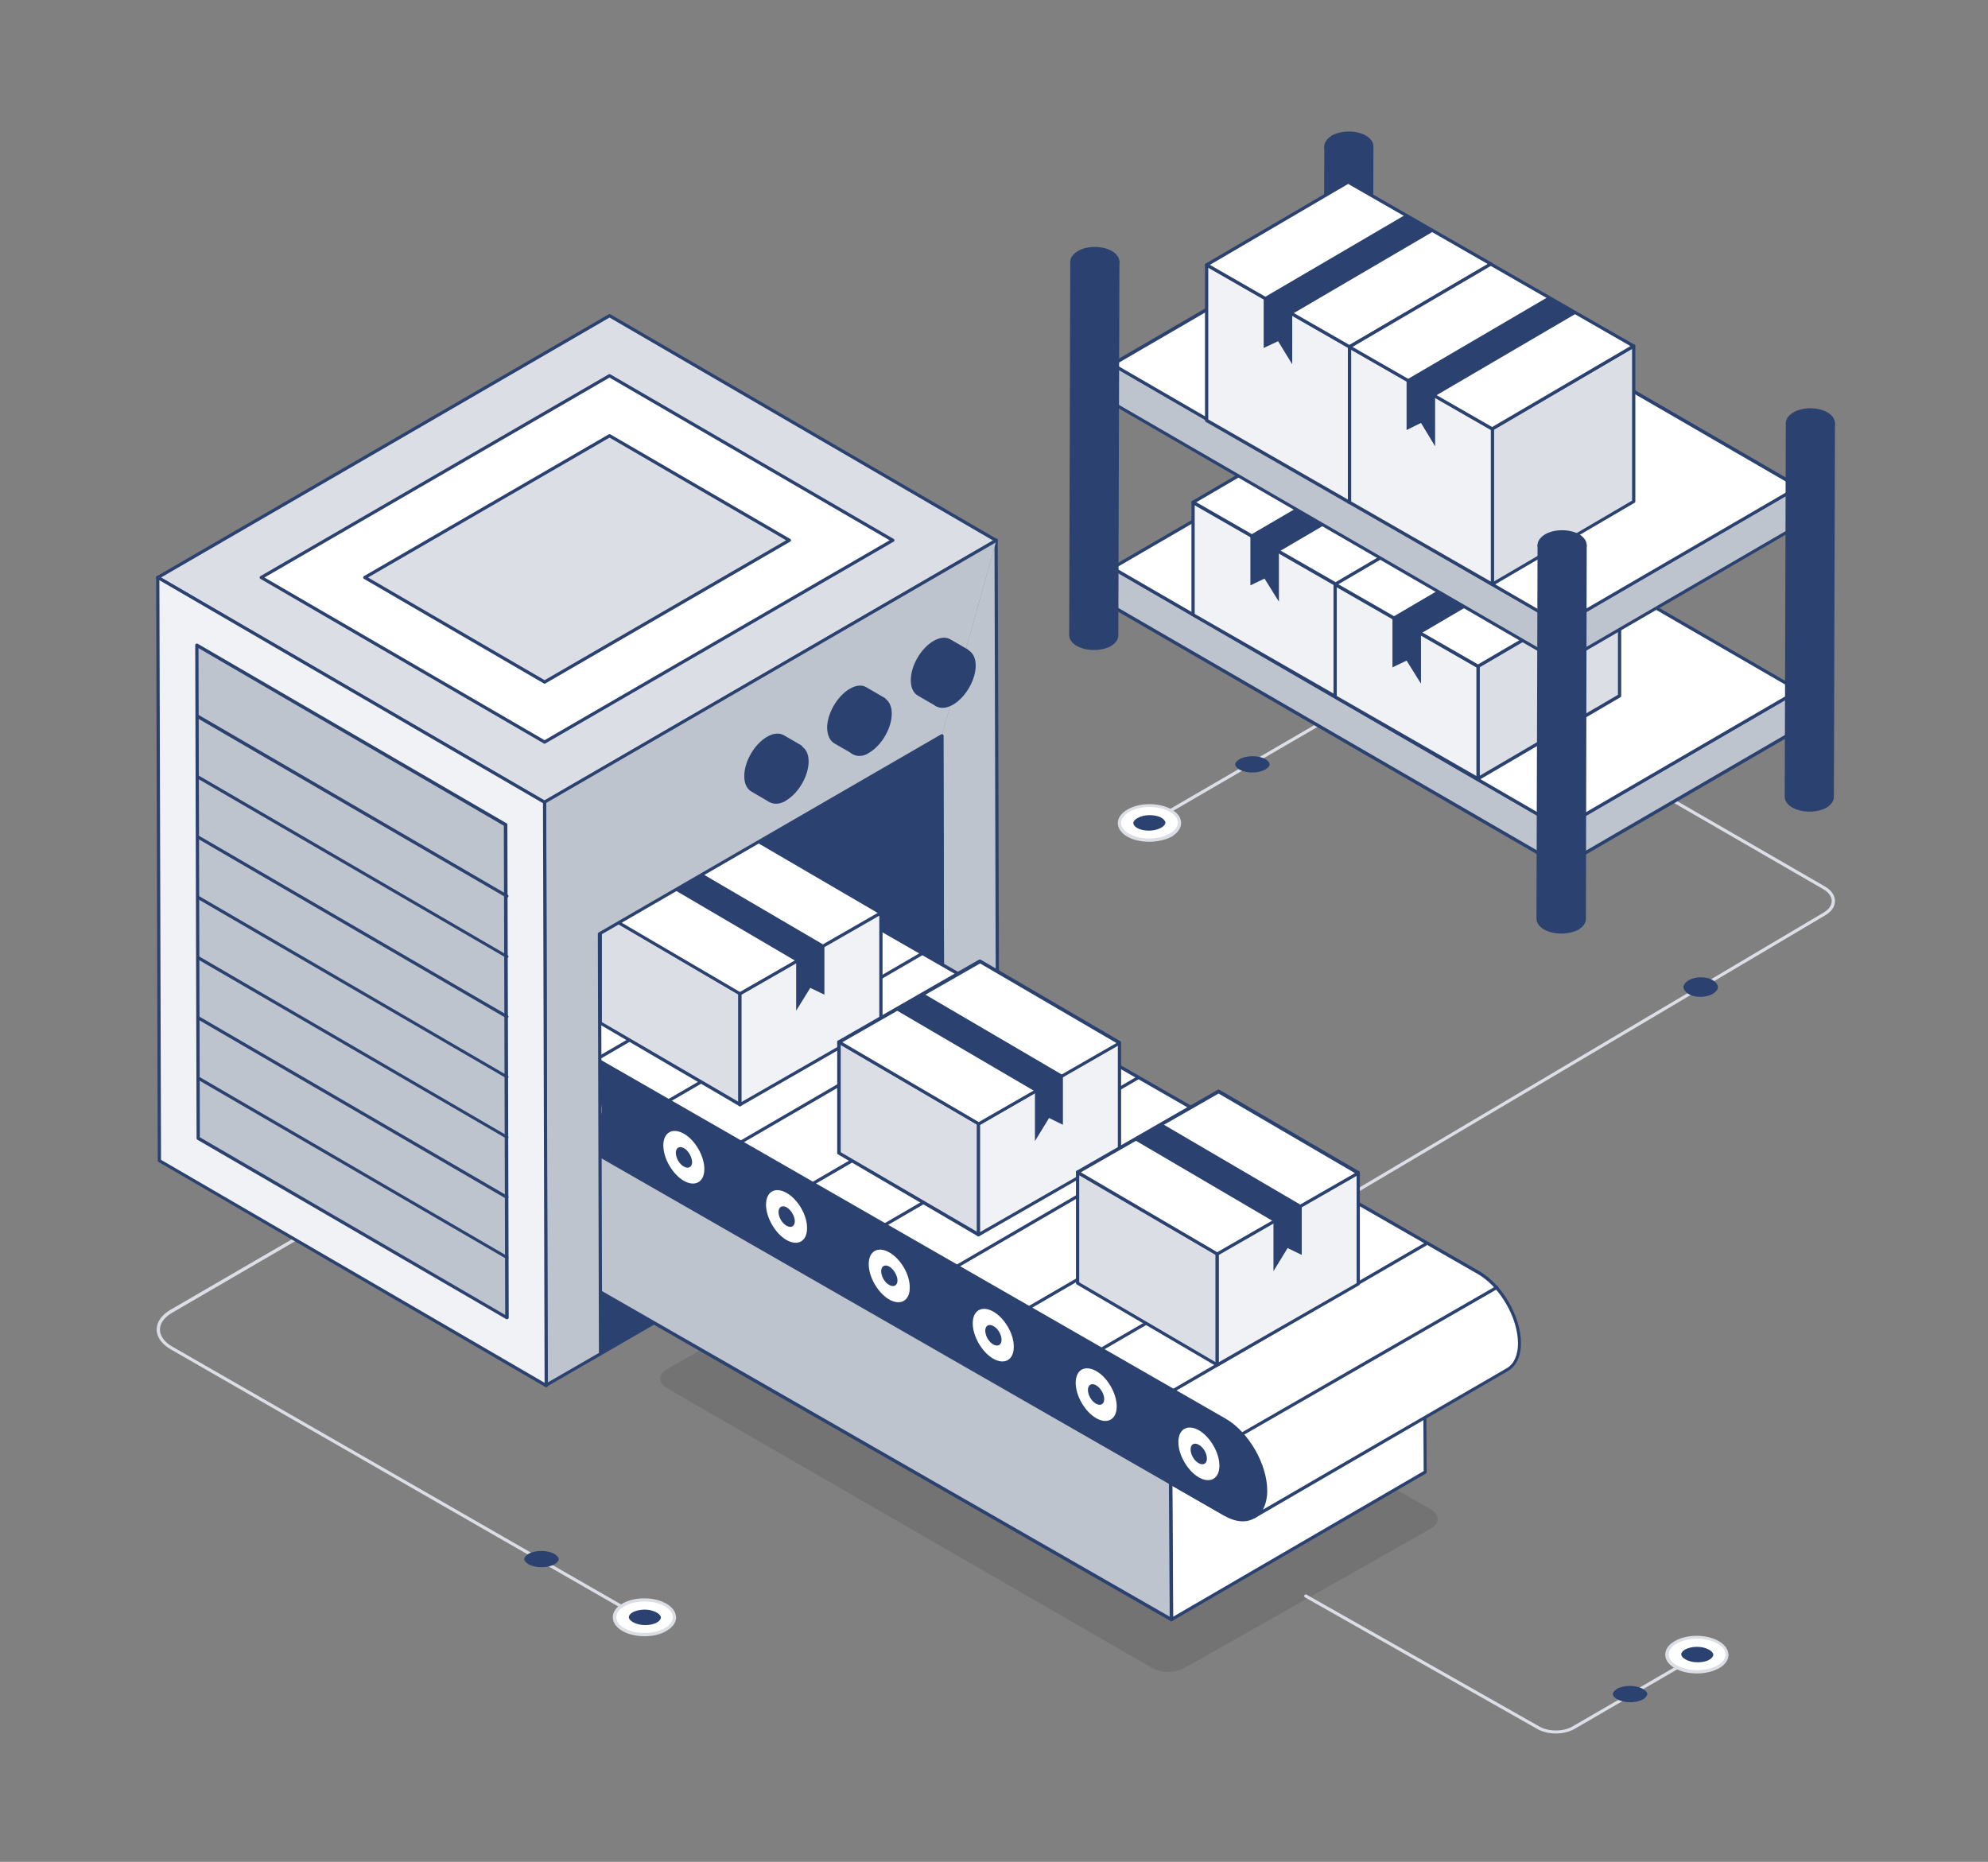 <?xml version="1.0" encoding="UTF-8"?> <svg xmlns="http://www.w3.org/2000/svg" viewBox="0 0 158 148" fill="none"><rect x="0" y="0" width="158" height="148" fill="#808080" stroke="none"/><path d="M50.129 128.253C50.108 128.253 50.086 128.253 50.065 128.232L13.576 107.267C12.863 106.856 12.453 106.295 12.453 105.691C12.453 105.086 12.842 104.525 13.554 104.115L31.367 93.772C31.431 93.729 31.518 93.751 31.54 93.816C31.583 93.88 31.561 93.967 31.496 93.989L13.684 104.352C13.058 104.719 12.712 105.194 12.712 105.691C12.712 106.187 13.058 106.684 13.705 107.051L50.194 128.016C50.259 128.059 50.281 128.124 50.237 128.189C50.237 128.232 50.172 128.253 50.129 128.253Z" fill="#DBDEE4"></path><path d="M107.558 94.96C107.515 94.96 107.472 94.939 107.45 94.896C107.407 94.831 107.428 94.745 107.493 94.723L144.889 72.571C145.342 72.312 145.58 71.988 145.58 71.621C145.58 71.275 145.342 70.93 144.889 70.671L131.956 63.2C131.891 63.157 131.869 63.092 131.913 63.028C131.956 62.963 132.021 62.941 132.085 62.984L145.018 70.455C145.558 70.757 145.839 71.189 145.839 71.621C145.839 72.074 145.558 72.484 145.018 72.787L107.623 94.939C107.601 94.96 107.58 94.96 107.558 94.96Z" fill="#DBDEE4"></path><path d="M91.992 65.165C91.948 65.165 91.906 65.143 91.884 65.1C91.841 65.035 91.862 64.949 91.927 64.927L112.87 52.75C112.935 52.707 113.021 52.728 113.043 52.793C113.086 52.858 113.064 52.944 113 52.966L92.056 65.143C92.035 65.143 92.013 65.165 91.992 65.165Z" fill="#DBDEE4"></path><path d="M93.029 66.374C93.958 65.834 93.958 64.971 93.051 64.431C92.123 63.891 90.611 63.891 89.683 64.431C88.754 64.971 88.754 65.834 89.683 66.374C90.59 66.914 92.101 66.914 93.029 66.374Z" fill="white"></path><path d="M91.344 66.914C90.718 66.914 90.07 66.784 89.596 66.504C89.099 66.223 88.84 65.834 88.84 65.424C88.84 65.014 89.121 64.625 89.617 64.344C90.589 63.783 92.143 63.783 93.115 64.344C93.612 64.625 93.871 65.014 93.871 65.424C93.871 65.834 93.59 66.223 93.093 66.525C92.618 66.763 91.971 66.914 91.344 66.914ZM91.366 64.15C90.783 64.15 90.2 64.279 89.747 64.539C89.337 64.776 89.121 65.079 89.099 65.402C89.099 65.726 89.315 66.028 89.725 66.266C90.61 66.784 92.057 66.784 92.964 66.266C93.374 66.028 93.612 65.726 93.612 65.402C93.612 65.079 93.395 64.776 92.985 64.539C92.532 64.279 91.949 64.15 91.366 64.15Z" fill="#DBDEE4"></path><path d="M91.366 64.798C90.999 64.798 90.653 64.884 90.394 65.035C90.2 65.143 90.07 65.294 90.07 65.424C90.07 65.553 90.178 65.705 90.373 65.812C90.61 65.964 90.977 66.028 91.323 66.028C91.69 66.028 92.035 65.942 92.294 65.791C92.489 65.683 92.618 65.532 92.618 65.403C92.618 65.273 92.51 65.122 92.316 65.014C92.078 64.863 91.711 64.798 91.366 64.798Z" fill="#2B4270"></path><path d="M99.55 60.112C99.161 60.112 98.772 60.199 98.513 60.35C98.297 60.479 98.168 60.63 98.168 60.76C98.168 60.889 98.297 61.041 98.492 61.17C98.751 61.322 99.139 61.408 99.528 61.408C99.917 61.408 100.305 61.322 100.564 61.17C100.781 61.041 100.91 60.889 100.91 60.76C100.91 60.63 100.781 60.479 100.586 60.35C100.327 60.199 99.939 60.112 99.55 60.112Z" fill="#2B4270"></path><g opacity="0.1"><path d="M53.019 108.822C52.285 109.254 52.285 109.923 53.019 110.355L91.537 132.572C92.272 133.004 93.438 133.004 94.171 132.572L113.711 121.517C114.445 121.085 114.445 120.416 113.711 119.984L75.215 97.789C74.481 97.357 73.315 97.357 72.581 97.789L53.019 108.822Z" fill="black"></path></g><path d="M40.281 104.74L15.754 90.469L40.281 104.74Z" fill="#BEC4CD"></path><path d="M40.283 104.87C40.261 104.87 40.239 104.87 40.218 104.849L15.691 90.599C15.626 90.555 15.604 90.491 15.647 90.426C15.691 90.361 15.755 90.34 15.82 90.383L40.347 104.654C40.412 104.698 40.434 104.762 40.391 104.827C40.369 104.849 40.326 104.87 40.283 104.87Z" fill="#2B4270"></path><path d="M79.189 42.948L79.297 89.325L74.936 91.851L74.85 58.493" fill="#BEC4CD"></path><path d="M74.936 91.981C74.915 91.981 74.894 91.981 74.872 91.959C74.829 91.938 74.807 91.894 74.807 91.851L74.721 58.493C74.721 58.428 74.785 58.364 74.85 58.364C74.915 58.364 74.98 58.428 74.98 58.493L75.066 91.635L79.168 89.26L79.039 42.969C79.039 42.904 79.104 42.84 79.168 42.84C79.233 42.84 79.298 42.904 79.298 42.969L79.427 89.347C79.427 89.39 79.406 89.433 79.363 89.454L75.001 91.981C74.98 91.981 74.958 91.981 74.936 91.981Z" fill="#2B4270"></path><path d="M74.936 91.873L47.645 74.233L74.849 58.493L74.936 91.873Z" fill="#2B4270"></path><path d="M74.936 92.002C74.915 92.002 74.893 92.002 74.871 91.981L47.581 74.341C47.537 74.32 47.516 74.276 47.516 74.233C47.516 74.19 47.537 74.147 47.581 74.125L74.785 58.385C74.828 58.364 74.871 58.364 74.915 58.385C74.958 58.407 74.979 58.45 74.979 58.493L75.066 91.873C75.066 91.916 75.044 91.959 75.001 91.981C74.979 91.981 74.958 92.002 74.936 92.002ZM47.904 74.233L74.806 91.635L74.72 58.731L47.904 74.233Z" fill="#2B4270"></path><path d="M74.936 91.873L47.731 107.612L47.645 74.233L74.936 91.873Z" fill="#2B4270"></path><path d="M47.731 107.742C47.71 107.742 47.688 107.742 47.667 107.721C47.623 107.699 47.602 107.656 47.602 107.612L47.516 74.233C47.516 74.19 47.537 74.147 47.581 74.125C47.623 74.103 47.667 74.103 47.71 74.125L75.001 91.765C75.044 91.787 75.066 91.83 75.066 91.873C75.066 91.916 75.044 91.959 75.001 91.981L47.796 107.721C47.775 107.742 47.753 107.742 47.731 107.742ZM47.775 74.471L47.861 107.375L74.677 91.851L47.775 74.471Z" fill="#2B4270"></path><path d="M43.285 63.761L12.539 45.906L48.445 25.092L79.19 42.948L43.285 63.761Z" fill="#DBDEE4"></path><path d="M43.283 63.891C43.261 63.891 43.24 63.891 43.218 63.869L12.473 46.014C12.43 45.992 12.408 45.949 12.408 45.906C12.408 45.862 12.43 45.819 12.473 45.797L48.379 24.984C48.422 24.962 48.465 24.962 48.508 24.984L79.254 42.861C79.297 42.883 79.319 42.926 79.319 42.969C79.319 43.012 79.297 43.056 79.254 43.077L43.348 63.891C43.327 63.891 43.305 63.891 43.283 63.891ZM12.797 45.906L43.283 63.632L78.93 42.969L48.444 25.243L12.797 45.906Z" fill="#2B4270"></path><path d="M20.764 45.906L48.443 29.864L70.963 42.948L43.283 58.99L20.764 45.906Z" fill="white"></path><path d="M43.282 59.12C43.26 59.12 43.239 59.12 43.217 59.098L20.698 46.014C20.654 45.992 20.633 45.949 20.633 45.906C20.633 45.863 20.654 45.819 20.698 45.798L48.377 29.756C48.42 29.734 48.464 29.734 48.507 29.756L71.026 42.84C71.069 42.861 71.091 42.905 71.091 42.948C71.091 42.991 71.069 43.034 71.026 43.056L43.346 59.098C43.325 59.12 43.303 59.12 43.282 59.12ZM21.021 45.906L43.282 58.839L70.702 42.948L48.442 30.015L21.021 45.906Z" fill="#2B4270"></path><path d="M28.99 45.906L48.444 34.635L62.737 42.948L43.283 54.218L28.99 45.906Z" fill="#DBDEE4"></path><path d="M43.284 54.348C43.263 54.348 43.241 54.348 43.219 54.326L28.926 46.014C28.883 45.992 28.861 45.949 28.861 45.906C28.861 45.863 28.883 45.819 28.926 45.798L48.38 34.528C48.423 34.506 48.466 34.506 48.509 34.528L62.802 42.84C62.846 42.861 62.867 42.905 62.867 42.948C62.867 42.991 62.846 43.034 62.802 43.056L43.349 54.326C43.327 54.348 43.306 54.348 43.284 54.348ZM29.25 45.906L43.284 54.067L62.478 42.948L48.444 34.786L29.25 45.906Z" fill="#2B4270"></path><path d="M93.051 117.868L113.217 106.144L113.281 117.005L93.094 128.728L93.051 117.868Z" fill="white"></path><path d="M93.093 128.88C93.071 128.88 93.049 128.88 93.028 128.858C92.985 128.837 92.963 128.793 92.963 128.75L92.898 117.89C92.898 117.847 92.92 117.804 92.963 117.782L113.129 106.058C113.172 106.037 113.216 106.037 113.259 106.058C113.302 106.08 113.323 106.123 113.323 106.166L113.388 117.026C113.388 117.07 113.367 117.113 113.323 117.134L93.157 128.858C93.157 128.858 93.114 128.88 93.093 128.88ZM93.179 117.955L93.244 128.513L113.151 116.94L113.086 106.382L93.179 117.955Z" fill="#2B4270"></path><path d="M37.193 85.827L57.359 74.103L117.511 108.627L97.324 120.351L37.193 85.827Z" fill="white"></path><path d="M97.325 120.481C97.303 120.481 97.281 120.481 97.26 120.459L37.129 85.935C37.086 85.913 37.065 85.87 37.065 85.827C37.065 85.784 37.086 85.741 37.129 85.719L57.295 73.995C57.338 73.974 57.382 73.974 57.425 73.995L117.577 108.519C117.62 108.541 117.642 108.584 117.642 108.627C117.642 108.67 117.62 108.713 117.577 108.735L97.411 120.459C97.368 120.481 97.346 120.481 97.325 120.481ZM37.453 85.827L97.346 120.2L117.253 108.627L57.36 74.254L37.453 85.827Z" fill="#2B4270"></path><path d="M97.347 112.881C99.139 113.917 100.586 116.422 100.586 118.495C100.586 120.524 99.161 121.366 97.412 120.394L37.282 85.871C35.447 84.748 34.043 82.287 34.043 80.257C34.043 78.184 35.511 77.364 37.303 78.4L97.347 112.881Z" fill="#2B4270"></path><path d="M98.793 120.934C98.34 120.934 97.865 120.805 97.368 120.524L37.215 86C35.359 84.877 33.912 82.352 33.912 80.279C33.912 79.242 34.279 78.465 34.927 78.076C35.575 77.688 36.46 77.774 37.367 78.314L97.411 112.773C99.246 113.831 100.715 116.4 100.715 118.495C100.715 119.531 100.347 120.308 99.721 120.675C99.441 120.848 99.138 120.934 98.793 120.934ZM35.834 78.098C35.553 78.098 35.272 78.163 35.056 78.292C34.495 78.616 34.171 79.329 34.171 80.257C34.171 82.243 35.553 84.662 37.345 85.763L97.476 120.287C98.275 120.719 99.03 120.783 99.57 120.459C100.132 120.135 100.434 119.423 100.434 118.495C100.434 116.487 99.009 114.004 97.26 112.989L37.237 78.53C36.74 78.228 36.266 78.098 35.834 78.098Z" fill="#2B4270"></path><path d="M40.973 87.986L93.05 117.868L93.093 128.728L40.93 98.803L40.973 87.986Z" fill="#BEC4CD"></path><path d="M93.094 128.88C93.072 128.88 93.051 128.88 93.029 128.858L40.865 98.933C40.822 98.911 40.801 98.868 40.801 98.825L40.822 88.008C40.822 87.965 40.844 87.921 40.887 87.9C40.93 87.879 40.974 87.879 41.017 87.9L93.094 117.782C93.137 117.803 93.159 117.847 93.159 117.89L93.224 128.75C93.224 128.793 93.202 128.836 93.159 128.858C93.159 128.858 93.137 128.88 93.094 128.88ZM41.06 98.739L92.965 128.512L92.9 117.954L41.081 88.224L41.06 98.739Z" fill="#2B4270"></path><path d="M120.773 106.77C120.773 107.785 120.406 108.519 119.823 108.865L99.635 120.588C100.218 120.243 100.585 119.531 100.585 118.516C100.585 116.443 99.139 113.939 97.347 112.902L37.303 78.4C36.395 77.882 35.575 77.838 34.992 78.184C41.038 74.665 49.113 69.979 55.158 66.46C55.741 66.115 56.562 66.158 57.468 66.676L117.513 101.157C119.326 102.193 120.773 104.698 120.773 106.77Z" fill="white"></path><path d="M99.637 120.697C99.594 120.697 99.55 120.675 99.529 120.632C99.486 120.567 99.507 120.481 99.572 120.459C100.133 120.135 100.436 119.445 100.457 118.495C100.457 116.487 99.032 114.004 97.284 112.989L37.239 78.53C36.397 78.055 35.642 77.968 35.059 78.292C34.994 78.335 34.907 78.314 34.886 78.249C34.843 78.184 34.864 78.098 34.929 78.076L55.095 66.352C55.742 65.964 56.628 66.05 57.535 66.568L117.579 101.049C119.414 102.107 120.882 104.676 120.882 106.77C120.882 107.807 120.515 108.584 119.868 108.973L99.702 120.697C99.702 120.697 99.702 120.697 99.68 120.697C99.68 120.697 99.659 120.697 99.637 120.697ZM35.857 77.839C36.332 77.839 36.85 77.99 37.369 78.292L97.413 112.773C99.248 113.831 100.716 116.4 100.716 118.495C100.716 119.099 100.587 119.596 100.371 120.006L119.76 108.757C120.321 108.433 120.645 107.721 120.645 106.792C120.645 104.763 119.22 102.301 117.471 101.287L57.405 66.806C56.563 66.331 55.807 66.245 55.224 66.59L35.857 77.839Z" fill="#2B4270"></path><path d="M70.314 97.508C70.271 97.508 70.228 97.487 70.206 97.444C70.163 97.379 70.184 97.292 70.249 97.271L90.415 85.547C90.48 85.504 90.566 85.525 90.588 85.59C90.631 85.655 90.609 85.741 90.545 85.763L70.379 97.487C70.357 97.508 70.335 97.508 70.314 97.508Z" fill="#2B4270"></path><path d="M64.615 94.204C64.572 94.204 64.528 94.183 64.507 94.14C64.464 94.075 64.485 93.989 64.55 93.967L84.716 82.243C84.781 82.2 84.867 82.222 84.889 82.286C84.932 82.351 84.91 82.438 84.846 82.459L64.68 94.183C64.658 94.204 64.636 94.204 64.615 94.204Z" fill="#2B4270"></path><path d="M58.916 90.901C58.873 90.901 58.829 90.88 58.807 90.837C58.764 90.772 58.786 90.686 58.851 90.664L79.017 78.94C79.082 78.897 79.168 78.918 79.189 78.983C79.233 79.048 79.211 79.134 79.146 79.156L58.98 90.88C58.959 90.901 58.937 90.901 58.916 90.901Z" fill="#2B4270"></path><path d="M76.056 100.79C76.013 100.79 75.97 100.768 75.948 100.725C75.905 100.66 75.927 100.574 75.992 100.552L96.049 88.893C96.114 88.85 96.201 88.871 96.222 88.936C96.265 89.001 96.244 89.088 96.179 89.109L76.121 100.768C76.121 100.79 76.078 100.79 76.056 100.79Z" fill="#2B4270"></path><path d="M81.802 104.072C81.759 104.072 81.716 104.05 81.694 104.007C81.651 103.942 81.673 103.856 81.737 103.834L101.774 92.197C101.839 92.153 101.925 92.175 101.947 92.24C101.99 92.305 101.968 92.391 101.903 92.413L81.867 104.05C81.846 104.072 81.824 104.072 81.802 104.072Z" fill="#2B4270"></path><path d="M87.544 107.375C87.501 107.375 87.458 107.353 87.436 107.31C87.393 107.246 87.415 107.159 87.48 107.138L107.516 95.5C107.581 95.457 107.667 95.478 107.689 95.543C107.732 95.608 107.71 95.694 107.645 95.716L87.609 107.353C87.588 107.375 87.566 107.375 87.544 107.375Z" fill="#2B4270"></path><path d="M93.267 110.657C93.224 110.657 93.181 110.635 93.159 110.592C93.116 110.527 93.138 110.441 93.202 110.419L113.217 98.803C113.282 98.76 113.368 98.782 113.39 98.847C113.433 98.911 113.412 98.998 113.347 99.019L93.332 110.635C93.31 110.657 93.289 110.657 93.267 110.657Z" fill="#2B4270"></path><path d="M98.816 114.068C98.773 114.068 98.73 114.046 98.708 114.004C98.665 113.939 98.686 113.852 98.751 113.831L118.895 102.236C118.96 102.193 119.047 102.215 119.068 102.279C119.112 102.344 119.09 102.431 119.025 102.452L98.881 114.046C98.859 114.068 98.838 114.068 98.816 114.068Z" fill="#2B4270"></path><path d="M53.086 87.662C53.042 87.662 52.999 87.641 52.977 87.598C52.934 87.533 52.956 87.447 53.021 87.425L73.208 75.701C73.273 75.658 73.359 75.68 73.381 75.744C73.424 75.809 73.403 75.895 73.338 75.917L53.15 87.641C53.129 87.641 53.107 87.662 53.086 87.662Z" fill="#2B4270"></path><path d="M47.363 84.359C47.32 84.359 47.276 84.337 47.255 84.294C47.212 84.229 47.233 84.143 47.298 84.121L67.464 72.397C67.529 72.354 67.615 72.376 67.637 72.441C67.68 72.505 67.658 72.592 67.594 72.613L47.428 84.337C47.428 84.359 47.406 84.359 47.363 84.359Z" fill="#2B4270"></path><path d="M41.662 81.055C41.618 81.055 41.575 81.034 41.554 80.991C41.511 80.926 41.532 80.84 41.597 80.818L61.763 69.094C61.828 69.051 61.914 69.073 61.935 69.138C61.979 69.202 61.957 69.288 61.892 69.31L41.727 81.034C41.705 81.055 41.683 81.055 41.662 81.055Z" fill="#2B4270"></path><path d="M46.197 85.417C45.291 84.899 44.557 85.309 44.557 86.346C44.557 87.382 45.291 88.635 46.176 89.153C47.083 89.671 47.817 89.26 47.817 88.224C47.817 87.188 47.083 85.936 46.197 85.417Z" fill="white"></path><path d="M54.36 90.124C53.453 89.606 52.719 90.016 52.719 91.052C52.719 92.089 53.453 93.341 54.338 93.859C55.245 94.377 55.979 93.967 55.979 92.931C55.979 91.916 55.267 90.642 54.36 90.124Z" fill="white"></path><path d="M62.522 94.831C61.615 94.312 60.881 94.722 60.881 95.759C60.881 96.795 61.615 98.047 62.5 98.566C63.407 99.084 64.141 98.674 64.141 97.637C64.163 96.623 63.428 95.349 62.522 94.831Z" fill="white"></path><path d="M70.684 99.559C69.777 99.041 69.043 99.451 69.043 100.487C69.043 101.524 69.777 102.776 70.662 103.294C71.569 103.812 72.303 103.402 72.303 102.366C72.325 101.329 71.591 100.077 70.684 99.559Z" fill="white"></path><path d="M38.035 80.689C37.129 80.171 36.395 80.581 36.395 81.617C36.395 82.653 37.129 83.906 38.014 84.424C38.921 84.942 39.655 84.532 39.655 83.496C39.655 82.481 38.921 81.207 38.035 80.689Z" fill="white"></path><path d="M46.199 86.54C45.853 86.346 45.551 86.497 45.551 86.907C45.551 87.317 45.831 87.814 46.199 88.008C46.544 88.203 46.846 88.052 46.846 87.641C46.825 87.252 46.544 86.756 46.199 86.54Z" fill="#2B4270"></path><path d="M54.361 91.269C54.015 91.074 53.713 91.225 53.713 91.636C53.713 92.046 53.993 92.543 54.361 92.737C54.706 92.931 55.008 92.78 55.008 92.37C54.987 91.96 54.706 91.463 54.361 91.269Z" fill="#2B4270"></path><path d="M62.523 95.975C62.177 95.781 61.875 95.932 61.875 96.342C61.875 96.752 62.156 97.249 62.523 97.443C62.868 97.638 63.17 97.487 63.17 97.076C63.17 96.688 62.868 96.169 62.523 95.975Z" fill="#2B4270"></path><path d="M70.681 100.682C70.335 100.487 70.033 100.638 70.033 101.049C70.033 101.459 70.314 101.956 70.681 102.15C71.026 102.344 71.329 102.193 71.329 101.783C71.329 101.394 71.026 100.897 70.681 100.682Z" fill="#2B4270"></path><path d="M38.036 81.833C37.691 81.639 37.389 81.79 37.389 82.2C37.389 82.61 37.669 83.107 38.036 83.301C38.382 83.496 38.684 83.344 38.684 82.934C38.663 82.524 38.382 82.027 38.036 81.833Z" fill="#2B4270"></path><path d="M78.951 104.266C78.045 103.748 77.311 104.158 77.311 105.195C77.311 106.231 78.045 107.483 78.93 108.001C79.837 108.519 80.571 108.109 80.571 107.073C80.592 106.058 79.858 104.784 78.951 104.266Z" fill="white"></path><path d="M87.133 108.995C86.226 108.476 85.492 108.886 85.492 109.923C85.492 110.959 86.226 112.212 87.112 112.73C88.018 113.248 88.752 112.838 88.752 111.801C88.752 110.765 88.018 109.491 87.133 108.995Z" fill="white"></path><path d="M95.295 113.701C94.388 113.183 93.654 113.594 93.654 114.63C93.654 115.666 94.388 116.918 95.273 117.437C96.18 117.955 96.915 117.545 96.915 116.508C96.915 115.472 96.18 114.22 95.295 113.701Z" fill="white"></path><path d="M78.953 105.41C78.607 105.216 78.305 105.367 78.305 105.777C78.305 106.188 78.585 106.684 78.953 106.878C79.298 107.073 79.6 106.921 79.6 106.511C79.6 106.101 79.32 105.605 78.953 105.41Z" fill="#2B4270"></path><path d="M87.112 110.117C86.767 109.923 86.465 110.074 86.465 110.484C86.465 110.894 86.746 111.391 87.112 111.585C87.458 111.78 87.76 111.629 87.76 111.218C87.76 110.83 87.48 110.333 87.112 110.117Z" fill="#2B4270"></path><path d="M95.273 114.846C94.927 114.651 94.625 114.802 94.625 115.213C94.625 115.623 94.906 116.12 95.273 116.314C95.618 116.508 95.921 116.357 95.921 115.947C95.921 115.537 95.64 115.04 95.273 114.846Z" fill="#2B4270"></path><path d="M47.709 72.506V81.315L58.807 87.814V78.983L47.709 72.506Z" fill="#DBDEE4"></path><path d="M58.807 87.943C58.786 87.943 58.764 87.943 58.742 87.921L47.645 81.423C47.602 81.401 47.58 81.358 47.58 81.315V72.484C47.58 72.441 47.602 72.398 47.645 72.376C47.688 72.355 47.731 72.355 47.775 72.376L58.872 78.875C58.915 78.897 58.937 78.94 58.937 78.983V87.814C58.937 87.857 58.915 87.9 58.872 87.921C58.85 87.943 58.829 87.943 58.807 87.943ZM47.839 81.25L58.678 87.576V79.048L47.839 72.7V81.25Z" fill="#2B4270"></path><path d="M58.809 78.983V87.814L70.014 81.379V72.57L58.809 78.983Z" fill="#F0F2F5"></path><path d="M63.276 76.413V80.343L64.398 78.529L65.521 79.069V75.14L63.276 76.413Z" fill="#2B4270"></path><path d="M58.807 87.943C58.786 87.943 58.764 87.943 58.742 87.922C58.699 87.9 58.678 87.857 58.678 87.814V78.983C58.678 78.94 58.699 78.897 58.742 78.875L69.948 72.441C69.991 72.419 70.034 72.419 70.078 72.441C70.121 72.463 70.142 72.506 70.142 72.549V81.38C70.142 81.423 70.121 81.466 70.078 81.487L58.872 87.922C58.85 87.943 58.829 87.943 58.807 87.943ZM58.937 79.07V87.598L69.883 81.315V72.787L58.937 79.07Z" fill="#2B4270"></path><path d="M47.709 72.505L58.807 78.983L63.276 76.413L65.522 75.139L70.013 72.549L58.915 66.071L54.424 68.641L52.2 69.915L47.709 72.505Z" fill="white"></path><path d="M52.201 69.915L63.277 76.414L65.523 75.14L54.425 68.641L52.201 69.915Z" fill="#2B4270"></path><path d="M58.807 79.112C58.786 79.112 58.764 79.112 58.742 79.091L47.645 72.592C47.602 72.57 47.58 72.527 47.58 72.484C47.58 72.441 47.602 72.398 47.645 72.376L58.85 65.942C58.894 65.921 58.937 65.921 58.98 65.942L70.078 72.419C70.121 72.441 70.142 72.484 70.142 72.527C70.142 72.57 70.121 72.614 70.078 72.635L58.872 79.069C58.85 79.112 58.829 79.112 58.807 79.112ZM47.969 72.505L58.807 78.853L69.754 72.57L58.915 66.244L47.969 72.505Z" fill="#2B4270"></path><path d="M66.688 82.848V91.657L77.764 98.156V89.325L66.688 82.848Z" fill="#DBDEE4"></path><path d="M77.764 98.285C77.743 98.285 77.721 98.285 77.7 98.264L66.602 91.765C66.559 91.743 66.537 91.7 66.537 91.657V82.826C66.537 82.783 66.559 82.74 66.602 82.718C66.645 82.697 66.688 82.697 66.731 82.718L77.829 89.217C77.872 89.239 77.894 89.282 77.894 89.325V98.156C77.894 98.199 77.872 98.242 77.829 98.264C77.808 98.285 77.786 98.285 77.764 98.285ZM66.818 91.592L77.656 97.918V89.39L66.818 83.064V91.592Z" fill="#2B4270"></path><path d="M77.766 89.325V98.156L88.971 91.722V82.912L77.766 89.325Z" fill="#F0F2F5"></path><path d="M82.254 86.756V90.707L83.377 88.872L84.478 89.412V85.482L82.254 86.756Z" fill="#2B4270"></path><path d="M77.766 98.285C77.745 98.285 77.723 98.285 77.701 98.264C77.658 98.243 77.637 98.199 77.637 98.156V89.325C77.637 89.282 77.658 89.239 77.701 89.218L88.907 82.783C88.95 82.762 88.993 82.762 89.037 82.783C89.08 82.805 89.102 82.848 89.102 82.891V91.722C89.102 91.765 89.08 91.808 89.037 91.83L77.831 98.264C77.809 98.285 77.788 98.285 77.766 98.285ZM77.896 89.412V97.94L88.843 91.657V83.129L77.896 89.412Z" fill="#2B4270"></path><path d="M66.688 82.848L77.764 89.326L82.254 86.756L84.5 85.482L88.969 82.913L77.871 76.414L73.402 78.984L71.157 80.257L66.688 82.848Z" fill="white"></path><path d="M71.158 80.257L82.256 86.756L84.501 85.482L73.404 78.983L71.158 80.257Z" fill="#2B4270"></path><path d="M77.764 89.455C77.743 89.455 77.721 89.455 77.7 89.433L66.602 82.934C66.559 82.913 66.537 82.87 66.537 82.826C66.537 82.783 66.559 82.74 66.602 82.718L77.808 76.284C77.851 76.263 77.894 76.263 77.937 76.284L89.035 82.761C89.078 82.783 89.1 82.826 89.1 82.87C89.1 82.913 89.078 82.956 89.035 82.978L77.829 89.455C77.808 89.455 77.786 89.455 77.764 89.455ZM66.947 82.848L77.786 89.195L88.733 82.913L77.894 76.587L66.947 82.848Z" fill="#2B4270"></path><path d="M85.644 93.189V101.999L96.742 108.498V99.667L85.644 93.189Z" fill="#DBDEE4"></path><path d="M96.741 108.627C96.719 108.627 96.698 108.627 96.676 108.606L85.579 102.107C85.535 102.085 85.514 102.042 85.514 101.999V93.168C85.514 93.125 85.535 93.082 85.579 93.06C85.622 93.038 85.665 93.038 85.708 93.06L96.806 99.559C96.849 99.581 96.871 99.624 96.871 99.667V108.498C96.871 108.541 96.849 108.584 96.806 108.606C96.784 108.627 96.763 108.627 96.741 108.627ZM85.773 101.934L96.612 108.282V99.753L85.773 93.427V101.934Z" fill="#2B4270"></path><path d="M96.742 99.667V108.498L107.948 102.064V93.254L96.742 99.667Z" fill="#F0F2F5"></path><path d="M101.211 97.097V101.049L102.334 99.213L103.457 99.753V95.824L101.211 97.097Z" fill="#2B4270"></path><path d="M96.743 108.627C96.721 108.627 96.7 108.627 96.678 108.606C96.635 108.584 96.613 108.541 96.613 108.498V99.667C96.613 99.624 96.635 99.581 96.678 99.559L107.884 93.125C107.927 93.103 107.97 93.103 108.013 93.125C108.056 93.147 108.078 93.19 108.078 93.233V102.064C108.078 102.107 108.056 102.15 108.013 102.172L96.808 108.606C96.786 108.627 96.764 108.627 96.743 108.627ZM96.873 99.754V108.282L107.819 101.999V93.471L96.873 99.754Z" fill="#2B4270"></path><path d="M85.644 93.19L96.742 99.667L101.212 97.098L103.457 95.824L107.948 93.255L96.85 86.756L92.359 89.325L90.135 90.599L85.644 93.19Z" fill="white"></path><path d="M90.137 90.599L101.213 97.097L103.458 95.823L92.361 89.325L90.137 90.599Z" fill="#2B4270"></path><path d="M96.741 99.796C96.719 99.796 96.698 99.796 96.676 99.775L85.579 93.276C85.535 93.254 85.514 93.211 85.514 93.168C85.514 93.125 85.535 93.082 85.579 93.06L96.784 86.626C96.827 86.605 96.871 86.605 96.914 86.626L108.011 93.103C108.055 93.125 108.076 93.168 108.076 93.211C108.076 93.254 108.055 93.298 108.011 93.319L96.806 99.753C96.784 99.796 96.763 99.796 96.741 99.796ZM85.902 93.19L96.741 99.537L107.688 93.254L96.849 86.928L85.902 93.19Z" fill="#2B4270"></path><path d="M74.849 58.493L47.645 74.233L47.731 107.612L43.391 110.139L43.283 63.761L79.189 42.948" fill="#BEC4CD"></path><path d="M43.39 110.268C43.368 110.268 43.347 110.268 43.325 110.247C43.282 110.225 43.26 110.182 43.26 110.139L43.152 63.761C43.152 63.718 43.174 63.675 43.217 63.654L79.123 42.84C79.188 42.797 79.274 42.818 79.296 42.883C79.339 42.948 79.317 43.034 79.252 43.056L43.411 63.826L43.52 109.901L47.6 107.548L47.514 74.233C47.514 74.19 47.535 74.147 47.578 74.125L74.783 58.385C74.848 58.342 74.934 58.364 74.956 58.428C74.999 58.493 74.977 58.58 74.912 58.601L47.773 74.298L47.859 107.612C47.859 107.656 47.837 107.699 47.794 107.721L43.455 110.225C43.433 110.247 43.411 110.268 43.39 110.268Z" fill="#2B4270"></path><path d="M43.392 110.139L12.669 92.261L12.539 45.906L43.285 63.761L43.392 110.139Z" fill="#F0F2F5"></path><path d="M43.391 110.268C43.37 110.268 43.348 110.268 43.327 110.246L12.603 92.369C12.559 92.347 12.538 92.304 12.538 92.261L12.408 45.906C12.408 45.862 12.43 45.819 12.473 45.797C12.516 45.776 12.559 45.776 12.603 45.797L43.348 63.675C43.391 63.696 43.413 63.739 43.413 63.783L43.542 110.16C43.542 110.203 43.521 110.246 43.477 110.268C43.434 110.246 43.413 110.268 43.391 110.268ZM12.797 92.196L43.283 109.922L43.154 63.847L12.667 46.121L12.797 92.196Z" fill="#2B4270"></path><path d="M15.754 90.469L15.646 51.282L40.195 65.553L40.282 104.741L15.754 90.469Z" fill="#BEC4CD"></path><path d="M40.281 104.87C40.259 104.87 40.237 104.87 40.215 104.849L15.688 90.599C15.645 90.577 15.624 90.534 15.624 90.49L15.516 51.281C15.516 51.238 15.537 51.195 15.58 51.173C15.624 51.152 15.667 51.152 15.71 51.173L40.259 65.445C40.302 65.466 40.324 65.51 40.324 65.553L40.431 104.74C40.431 104.784 40.41 104.827 40.367 104.849C40.324 104.87 40.302 104.87 40.281 104.87ZM15.883 90.404L40.151 104.525L40.043 65.639L15.775 51.519L15.883 90.404Z" fill="#2B4270"></path><path d="M40.281 90.383L15.754 76.111L40.281 90.383Z" fill="#BEC4CD"></path><path d="M40.283 90.513C40.261 90.513 40.239 90.513 40.218 90.491L15.691 76.241C15.626 76.198 15.604 76.133 15.647 76.068C15.691 76.003 15.755 75.982 15.82 76.025L40.347 90.296C40.412 90.34 40.434 90.404 40.391 90.469C40.369 90.491 40.326 90.513 40.283 90.513Z" fill="#2B4270"></path><path d="M40.281 85.59L15.754 71.34L40.281 85.59Z" fill="#BEC4CD"></path><path d="M40.283 85.719C40.261 85.719 40.239 85.719 40.218 85.698L15.691 71.448C15.626 71.405 15.604 71.34 15.647 71.275C15.691 71.21 15.755 71.189 15.82 71.232L40.347 85.504C40.412 85.547 40.434 85.612 40.391 85.676C40.369 85.698 40.326 85.719 40.283 85.719Z" fill="#2B4270"></path><path d="M40.281 80.819L15.754 66.547L40.281 80.819Z" fill="#BEC4CD"></path><path d="M40.283 80.948C40.261 80.948 40.239 80.948 40.218 80.926L15.691 66.654C15.626 66.611 15.604 66.546 15.647 66.482C15.691 66.417 15.755 66.395 15.82 66.439L40.347 80.71C40.412 80.753 40.434 80.818 40.391 80.883C40.369 80.926 40.326 80.948 40.283 80.948Z" fill="#2B4270"></path><path d="M40.281 76.025L15.754 61.753L40.281 76.025Z" fill="#BEC4CD"></path><path d="M40.283 76.154C40.261 76.154 40.239 76.154 40.218 76.133L15.691 61.883C15.626 61.84 15.604 61.775 15.647 61.71C15.691 61.645 15.755 61.624 15.82 61.667L40.347 75.939C40.412 75.982 40.434 76.046 40.391 76.111C40.369 76.133 40.326 76.154 40.283 76.154Z" fill="#2B4270"></path><path d="M40.281 71.232L15.754 56.982L40.281 71.232Z" fill="#BEC4CD"></path><path d="M40.283 71.362C40.261 71.362 40.239 71.362 40.218 71.34L15.691 57.09C15.626 57.047 15.604 56.982 15.647 56.917C15.669 56.852 15.755 56.831 15.82 56.852L40.347 71.124C40.412 71.167 40.434 71.232 40.391 71.297C40.369 71.34 40.326 71.362 40.283 71.362Z" fill="#2B4270"></path><path d="M63.621 59.4C63.599 59.4 63.599 59.4 63.578 59.379C63.556 59.357 63.513 59.357 63.47 59.336C63.449 59.336 63.427 59.336 63.405 59.314C63.384 59.314 63.362 59.314 63.34 59.314C63.081 59.292 62.779 59.357 62.455 59.551C61.505 60.091 60.728 61.43 60.728 62.531V62.725C60.728 62.79 60.728 62.833 60.749 62.898C60.771 62.984 60.793 63.092 60.814 63.157C60.836 63.178 60.836 63.222 60.858 63.243C60.879 63.308 60.922 63.351 60.965 63.416C61.03 63.502 61.095 63.567 61.181 63.611L59.756 62.79C59.454 62.617 59.26 62.228 59.26 61.689C59.26 60.588 60.016 59.249 60.987 58.709C61.462 58.428 61.916 58.407 62.218 58.58L63.621 59.4Z" fill="#2B4270"></path><path d="M61.203 63.761C61.182 63.761 61.16 63.761 61.139 63.74C61.139 63.74 61.139 63.74 61.117 63.74L59.714 62.919C59.347 62.703 59.152 62.272 59.152 61.688C59.152 60.544 59.951 59.163 60.944 58.58C61.441 58.277 61.938 58.234 62.304 58.45L63.687 59.249C63.751 59.292 63.773 59.357 63.73 59.422C63.708 59.486 63.643 59.508 63.578 59.486C63.578 59.486 63.557 59.486 63.557 59.465C63.514 59.443 63.471 59.443 63.449 59.422L63.384 59.4C63.362 59.4 63.341 59.4 63.341 59.4C63.082 59.378 62.823 59.443 62.52 59.616C61.592 60.134 60.858 61.429 60.858 62.487V62.682C60.858 62.746 60.858 62.79 60.88 62.833C60.901 62.919 60.923 63.005 60.944 63.07C60.966 63.092 60.966 63.114 60.987 63.157C61.009 63.221 61.052 63.265 61.096 63.308C61.139 63.373 61.203 63.416 61.268 63.459H61.29C61.355 63.502 61.376 63.567 61.333 63.632C61.312 63.74 61.268 63.761 61.203 63.761ZM61.786 58.601C61.571 58.601 61.333 58.666 61.074 58.817C60.145 59.357 59.411 60.63 59.411 61.688C59.411 62.163 59.562 62.531 59.843 62.682L60.707 63.178C60.685 63.092 60.642 63.005 60.642 62.919C60.62 62.876 60.62 62.811 60.62 62.725C60.62 62.66 60.599 62.595 60.599 62.509C60.599 61.365 61.398 59.983 62.391 59.4C62.607 59.27 62.823 59.184 63.039 59.163L62.175 58.666C62.067 58.644 61.938 58.601 61.786 58.601Z" fill="#2B4270"></path><path d="M64.183 60.544C64.183 61.645 63.406 62.984 62.456 63.524C61.959 63.804 61.527 63.826 61.203 63.632C61.117 63.589 61.052 63.524 60.987 63.437C60.944 63.394 60.901 63.329 60.88 63.264C60.88 63.243 60.858 63.2 60.836 63.178C60.815 63.092 60.772 63.005 60.772 62.919C60.75 62.854 60.75 62.811 60.75 62.746C60.75 62.681 60.75 62.617 60.75 62.552C60.75 61.451 61.506 60.112 62.477 59.572C62.801 59.378 63.103 59.313 63.362 59.335H63.427C63.449 59.335 63.471 59.335 63.492 59.356C63.535 59.356 63.557 59.378 63.6 59.4C63.621 59.4 63.621 59.4 63.643 59.422C63.967 59.551 64.183 59.961 64.183 60.544Z" fill="#2B4270"></path><path d="M61.678 63.891C61.483 63.891 61.289 63.848 61.138 63.74C61.051 63.697 60.965 63.61 60.879 63.524C60.835 63.48 60.792 63.416 60.749 63.351C60.749 63.33 60.727 63.33 60.727 63.308C60.727 63.286 60.706 63.265 60.684 63.243C60.641 63.135 60.62 63.049 60.598 62.941C60.576 62.898 60.576 62.833 60.576 62.746C60.576 62.682 60.555 62.617 60.555 62.531C60.555 61.386 61.353 60.005 62.347 59.422C62.692 59.227 63.016 59.141 63.297 59.163C63.318 59.163 63.34 59.163 63.383 59.184L63.448 59.206C63.491 59.227 63.534 59.227 63.578 59.249L63.62 59.27C64.031 59.465 64.268 59.918 64.268 60.523C64.268 61.667 63.469 63.049 62.476 63.632C62.239 63.804 61.937 63.891 61.678 63.891ZM60.986 63.2C61.008 63.265 61.051 63.308 61.094 63.351C61.159 63.416 61.203 63.48 61.267 63.502C61.569 63.675 61.958 63.653 62.39 63.394C63.318 62.855 64.052 61.581 64.052 60.523C64.052 60.005 63.88 59.638 63.556 59.486L63.513 59.465C63.491 59.443 63.448 59.443 63.426 59.443L63.361 59.422C63.34 59.422 63.318 59.422 63.318 59.422C63.059 59.4 62.8 59.465 62.498 59.638C61.569 60.156 60.835 61.451 60.835 62.509V62.703C60.835 62.768 60.835 62.811 60.857 62.855C60.879 62.941 60.9 63.027 60.922 63.092C60.965 63.157 60.986 63.178 60.986 63.2Z" fill="#2B4270"></path><path d="M70.291 55.622C70.27 55.622 70.248 55.6 70.227 55.6C70.205 55.579 70.162 55.579 70.14 55.557C70.119 55.557 70.076 55.536 70.054 55.536C70.032 55.536 69.989 55.536 69.946 55.514C69.687 55.492 69.385 55.557 69.061 55.752C68.111 56.313 67.334 57.63 67.334 58.731C67.334 58.925 67.355 59.098 67.398 59.249C67.398 59.292 67.42 59.314 67.441 59.357C67.441 59.401 67.463 59.422 67.484 59.465C67.571 59.617 67.679 59.746 67.808 59.832L66.383 59.012C66.081 58.839 65.887 58.45 65.865 57.911C65.865 56.81 66.642 55.471 67.593 54.931C68.067 54.651 68.521 54.629 68.823 54.823L70.291 55.622Z" fill="#2B4270"></path><path d="M67.809 59.94C67.787 59.94 67.766 59.94 67.744 59.919L66.319 59.098C65.952 58.882 65.758 58.45 65.736 57.867C65.736 56.723 66.535 55.341 67.528 54.758C68.046 54.456 68.522 54.413 68.888 54.651L70.335 55.492C70.4 55.536 70.421 55.6 70.379 55.665C70.335 55.73 70.27 55.752 70.206 55.73L70.184 55.709C70.162 55.709 70.141 55.687 70.141 55.687C70.119 55.687 70.098 55.665 70.076 55.665C70.055 55.665 70.033 55.644 70.011 55.644L69.903 55.622C69.666 55.6 69.385 55.665 69.105 55.838C68.198 56.378 67.442 57.651 67.442 58.709C67.442 58.882 67.463 59.055 67.507 59.184C67.507 59.228 67.528 59.249 67.528 59.271C67.55 59.314 67.55 59.357 67.572 59.357C67.636 59.508 67.744 59.616 67.852 59.681C67.917 59.724 67.939 59.789 67.895 59.854C67.895 59.919 67.852 59.94 67.809 59.94ZM68.392 54.78C68.176 54.78 67.939 54.845 67.68 54.996C66.773 55.536 66.017 56.809 66.017 57.867C66.017 58.343 66.168 58.709 66.471 58.861L67.334 59.357C67.312 59.336 67.312 59.292 67.291 59.271C67.248 59.098 67.204 58.925 67.204 58.709C67.204 57.565 68.003 56.184 68.996 55.6C69.213 55.471 69.428 55.385 69.644 55.363L68.781 54.866C68.673 54.823 68.543 54.78 68.392 54.78Z" fill="#2B4270"></path><path d="M70.79 56.723C70.79 57.824 70.013 59.163 69.063 59.703C68.567 59.983 68.135 60.005 67.811 59.81C67.681 59.724 67.573 59.594 67.487 59.444C67.466 59.422 67.444 59.379 67.444 59.336C67.422 59.314 67.422 59.271 67.401 59.227C67.358 59.076 67.336 58.904 67.336 58.709C67.336 57.608 68.113 56.27 69.063 55.73C69.387 55.535 69.689 55.471 69.948 55.492C69.992 55.492 70.013 55.492 70.056 55.514C70.078 55.514 70.121 55.535 70.143 55.535C70.164 55.535 70.207 55.557 70.229 55.578C70.575 55.751 70.79 56.14 70.79 56.723Z" fill="#2B4270"></path><path d="M68.306 60.091C68.112 60.091 67.918 60.048 67.745 59.94C67.594 59.854 67.464 59.703 67.378 59.53C67.356 59.508 67.335 59.465 67.313 59.4C67.313 59.379 67.291 59.336 67.27 59.292C67.227 59.12 67.183 58.947 67.183 58.731C67.183 57.587 67.983 56.205 68.976 55.622C69.321 55.428 69.645 55.341 69.926 55.385L70.034 55.406C70.077 55.406 70.12 55.428 70.141 55.428C70.185 55.449 70.206 55.449 70.249 55.471C70.638 55.665 70.876 56.118 70.876 56.723C70.876 57.867 70.077 59.249 69.084 59.832C68.846 60.005 68.566 60.091 68.306 60.091ZM69.839 55.622C69.623 55.622 69.386 55.687 69.127 55.838C68.22 56.377 67.464 57.651 67.464 58.709C67.464 58.882 67.486 59.055 67.529 59.184C67.529 59.206 67.551 59.249 67.572 59.271C67.594 59.314 67.594 59.336 67.615 59.357C67.68 59.508 67.788 59.616 67.896 59.681C68.177 59.875 68.587 59.832 69.019 59.573C69.947 59.033 70.681 57.76 70.681 56.702C70.681 56.183 70.508 55.816 70.185 55.665C70.163 55.644 70.141 55.644 70.12 55.644C70.098 55.644 70.077 55.622 70.055 55.622L69.947 55.6C69.904 55.644 69.861 55.622 69.839 55.622Z" fill="#2B4270"></path><path d="M76.834 51.757C76.769 51.735 76.683 51.692 76.618 51.692C76.596 51.692 76.575 51.692 76.553 51.692C76.294 51.67 75.992 51.735 75.668 51.93C74.718 52.491 73.941 53.808 73.941 54.909C73.941 55.103 73.962 55.276 74.005 55.427C74.005 55.471 74.027 55.514 74.049 55.535C74.07 55.6 74.113 55.665 74.156 55.73C74.178 55.751 74.2 55.794 74.221 55.816L74.286 55.881C74.329 55.924 74.394 55.989 74.437 56.01L73.012 55.19C72.71 54.995 72.516 54.629 72.516 54.089C72.516 52.987 73.293 51.649 74.243 51.109C74.718 50.828 75.171 50.807 75.474 50.98L76.834 51.757Z" fill="#2B4270"></path><path d="M74.438 56.14C74.416 56.14 74.395 56.14 74.373 56.118L72.948 55.297C72.581 55.082 72.387 54.65 72.387 54.067C72.387 52.922 73.186 51.541 74.179 50.958C74.697 50.656 75.172 50.612 75.539 50.828L76.921 51.627C76.986 51.67 77.007 51.735 76.964 51.8C76.942 51.865 76.856 51.886 76.791 51.865C76.727 51.843 76.662 51.822 76.618 51.8C76.597 51.8 76.575 51.8 76.575 51.8C76.316 51.778 76.035 51.843 75.755 52.016C74.826 52.556 74.093 53.83 74.093 54.888C74.093 55.06 74.114 55.233 74.157 55.362C74.157 55.406 74.179 55.427 74.2 55.47C74.222 55.535 74.243 55.6 74.287 55.643C74.308 55.665 74.33 55.686 74.33 55.708C74.352 55.751 74.352 55.751 74.373 55.751L74.395 55.773C74.416 55.816 74.46 55.837 74.524 55.88C74.589 55.924 74.611 55.989 74.567 56.053C74.524 56.118 74.481 56.14 74.438 56.14ZM74.999 50.98C74.783 50.98 74.546 51.044 74.287 51.195C73.358 51.735 72.624 53.009 72.624 54.067C72.624 54.542 72.775 54.888 73.056 55.06L73.92 55.557C73.898 55.535 73.898 55.492 73.876 55.449C73.833 55.297 73.79 55.103 73.79 54.888C73.79 53.765 74.589 52.361 75.582 51.778C75.798 51.649 76.014 51.584 76.208 51.541L75.366 51.044C75.28 51.001 75.15 50.98 74.999 50.98Z" fill="#2B4270"></path><path d="M77.396 52.901C77.396 54.002 76.641 55.341 75.669 55.881C75.194 56.161 74.74 56.183 74.438 55.989C74.438 55.989 74.438 55.989 74.416 55.989C74.352 55.946 74.308 55.902 74.266 55.859C74.244 55.837 74.222 55.816 74.201 55.794C74.179 55.773 74.157 55.751 74.136 55.708C74.093 55.643 74.071 55.578 74.028 55.514C74.006 55.471 74.006 55.449 73.985 55.406C73.942 55.255 73.92 55.082 73.92 54.888C73.92 53.786 74.697 52.448 75.647 51.908C75.971 51.714 76.273 51.649 76.532 51.67H76.597C76.683 51.67 76.748 51.714 76.813 51.735C77.18 51.929 77.396 52.318 77.396 52.901Z" fill="#2B4270"></path><path d="M74.913 56.27C74.719 56.27 74.546 56.226 74.395 56.14C74.244 56.053 74.374 56.118 74.374 56.118C74.309 56.097 74.244 56.032 74.201 55.967C74.18 55.967 74.158 55.946 74.136 55.903C74.115 55.881 74.093 55.859 74.072 55.816C74.05 55.773 73.985 55.687 73.963 55.6C73.942 55.557 73.92 55.514 73.92 55.471C73.877 55.319 73.834 55.125 73.834 54.909C73.834 53.786 74.633 52.383 75.626 51.8C75.95 51.606 76.295 51.52 76.576 51.563C76.619 51.563 76.641 51.563 76.662 51.584C76.749 51.606 76.857 51.627 76.9 51.649C77.31 51.843 77.547 52.297 77.547 52.901C77.547 54.045 76.749 55.428 75.755 56.011C75.453 56.183 75.172 56.27 74.913 56.27ZM74.525 55.903C74.805 56.075 75.194 56.032 75.626 55.794C76.555 55.255 77.288 53.981 77.288 52.923C77.288 52.405 77.116 52.038 76.792 51.886C76.727 51.865 76.662 51.843 76.619 51.822C76.597 51.822 76.576 51.822 76.576 51.822C76.317 51.8 76.036 51.865 75.755 52.038C74.827 52.578 74.093 53.851 74.093 54.909C74.093 55.082 74.115 55.255 74.158 55.384C74.158 55.428 74.18 55.449 74.201 55.492C74.222 55.557 74.266 55.622 74.287 55.665C74.309 55.687 74.309 55.708 74.331 55.73C74.352 55.751 74.352 55.773 74.374 55.773C74.395 55.838 74.439 55.859 74.525 55.903C74.503 55.903 74.503 55.903 74.525 55.903Z" fill="#2B4270"></path><path d="M142.97 54.888L142.948 57.953L124.121 68.9V65.834L142.97 54.888Z" fill="#BEC4CD"></path><path d="M124.12 69.03C124.098 69.03 124.076 69.03 124.055 69.008C124.012 68.987 123.99 68.944 123.99 68.9V65.835C123.99 65.791 124.012 65.748 124.055 65.727L142.882 54.78C142.925 54.758 142.969 54.758 143.012 54.78C143.055 54.801 143.077 54.845 143.077 54.888V57.954C143.077 57.997 143.055 58.04 143.012 58.062L124.184 69.008C124.163 69.008 124.141 69.03 124.12 69.03ZM124.249 65.899V68.663L142.817 57.867V55.104L124.249 65.899Z" fill="#2B4270"></path><path d="M124.121 65.834V68.9L88.41 48.216V45.15L124.121 65.834Z" fill="#BEC4CD"></path><path d="M124.122 69.029C124.1 69.029 124.079 69.029 124.058 69.008L88.346 48.324C88.303 48.302 88.281 48.259 88.281 48.216V45.15C88.281 45.107 88.303 45.064 88.346 45.042C88.389 45.02 88.433 45.02 88.475 45.042L124.187 65.726C124.23 65.748 124.252 65.791 124.252 65.834V68.9C124.252 68.943 124.23 68.987 124.187 69.008C124.165 69.008 124.144 69.029 124.122 69.029ZM88.54 48.13L123.993 68.662V65.899L88.54 45.366V48.13Z" fill="#2B4270"></path><path d="M142.97 54.888L124.121 65.834L88.41 45.15L107.237 34.203L142.97 54.888Z" fill="white"></path><path d="M124.122 65.963C124.1 65.963 124.079 65.963 124.058 65.942L88.346 45.258C88.303 45.236 88.281 45.193 88.281 45.15C88.281 45.107 88.303 45.063 88.346 45.042L107.173 34.095C107.216 34.074 107.26 34.074 107.303 34.095L143.014 54.779C143.058 54.801 143.079 54.844 143.079 54.887C143.079 54.931 143.058 54.974 143.014 54.995L124.187 65.942C124.187 65.942 124.165 65.963 124.122 65.963ZM88.67 45.15L124.122 65.683L142.69 54.887L107.238 34.355L88.67 45.15Z" fill="#2B4270"></path><path d="M117.405 39.882V48.821L106.178 55.384V46.446L117.405 39.882Z" fill="#DBDEE4"></path><path d="M106.178 55.514C106.157 55.514 106.135 55.514 106.114 55.492C106.07 55.47 106.049 55.427 106.049 55.384V46.445C106.049 46.402 106.07 46.359 106.114 46.337L117.362 39.752C117.406 39.73 117.449 39.73 117.492 39.752C117.535 39.773 117.557 39.817 117.557 39.86V48.799C117.557 48.842 117.535 48.885 117.492 48.907L106.243 55.492C106.222 55.514 106.2 55.514 106.178 55.514ZM106.308 46.532V55.168L117.298 48.734V40.097L106.308 46.532Z" fill="#2B4270"></path><path d="M106.177 46.445V55.384L94.82 48.885V39.946L106.177 46.445Z" fill="#F0F2F5"></path><path d="M101.644 43.833V47.827L100.5 45.992L99.377 46.532V42.538L101.644 43.833Z" fill="#2B4270"></path><path d="M106.178 55.514C106.156 55.514 106.135 55.514 106.113 55.492L94.756 48.971C94.713 48.95 94.692 48.907 94.692 48.864V39.925C94.692 39.882 94.713 39.839 94.756 39.817C94.799 39.795 94.843 39.795 94.886 39.817L106.243 46.337C106.286 46.359 106.307 46.402 106.307 46.446V55.384C106.307 55.427 106.286 55.471 106.243 55.492C106.221 55.514 106.199 55.514 106.178 55.514ZM94.951 48.799L106.048 55.168V46.532L94.951 40.163V48.799Z" fill="#2B4270"></path><path d="M117.426 39.882L106.177 46.446L101.643 43.855L99.355 42.538L94.82 39.947L106.069 33.361L110.603 35.974L112.87 37.269L117.426 39.882Z" fill="white"></path><path d="M112.871 37.269L101.644 43.854L99.356 42.537L110.604 35.974L112.871 37.269Z" fill="#2B4270"></path><path d="M106.178 46.575C106.156 46.575 106.135 46.575 106.113 46.553L94.756 40.033C94.713 40.011 94.692 39.968 94.692 39.925C94.692 39.882 94.713 39.839 94.756 39.817L106.005 33.232C106.048 33.211 106.091 33.211 106.135 33.232L117.492 39.752C117.534 39.774 117.556 39.817 117.556 39.861C117.556 39.904 117.534 39.947 117.492 39.968L106.243 46.553C106.221 46.575 106.199 46.575 106.178 46.575ZM95.08 39.925L106.178 46.294L117.168 39.861L106.07 33.491L95.08 39.925Z" fill="#2B4270"></path><path d="M128.718 46.38V55.319L117.469 61.904V52.965L128.718 46.38Z" fill="#DBDEE4"></path><path d="M117.469 62.034C117.448 62.034 117.426 62.034 117.404 62.012C117.362 61.991 117.34 61.947 117.34 61.904V52.966C117.34 52.922 117.362 52.879 117.404 52.858L128.654 46.273C128.697 46.251 128.74 46.251 128.783 46.273C128.826 46.294 128.848 46.337 128.848 46.38V55.319C128.848 55.362 128.826 55.406 128.783 55.427L117.534 62.012C117.513 62.034 117.491 62.034 117.469 62.034ZM117.599 53.031V61.667L128.589 55.233V46.596L117.599 53.031Z" fill="#2B4270"></path><path d="M117.47 52.966V61.904L106.113 55.384V46.445L117.47 52.966Z" fill="#F0F2F5"></path><path d="M112.935 50.353V54.347L111.791 52.512L110.668 53.052V49.057L112.935 50.353Z" fill="#2B4270"></path><path d="M117.469 62.034C117.447 62.034 117.425 62.034 117.404 62.013L106.047 55.492C106.004 55.471 105.983 55.427 105.983 55.384V46.446C105.983 46.402 106.004 46.359 106.047 46.337C106.091 46.316 106.133 46.316 106.177 46.337L117.534 52.858C117.577 52.88 117.598 52.923 117.598 52.966V61.904C117.598 61.948 117.577 61.991 117.534 62.013C117.512 62.034 117.49 62.034 117.469 62.034ZM106.242 55.319L117.339 61.688V53.052L106.242 46.683V55.319Z" fill="#2B4270"></path><path d="M128.719 46.381L117.47 52.966L112.936 50.353L110.669 49.058L106.113 46.446L117.362 39.882L121.896 42.473L124.163 43.768L128.719 46.381Z" fill="white"></path><path d="M124.162 43.768L112.935 50.353L110.668 49.058L121.895 42.473L124.162 43.768Z" fill="#2B4270"></path><path d="M117.469 53.095C117.447 53.095 117.425 53.095 117.404 53.074L106.047 46.553C106.004 46.532 105.983 46.489 105.983 46.445C105.983 46.402 106.004 46.359 106.047 46.337L117.296 39.752C117.339 39.73 117.382 39.73 117.425 39.752L128.782 46.273C128.826 46.294 128.847 46.337 128.847 46.38C128.847 46.423 128.826 46.467 128.782 46.489L117.534 53.074C117.512 53.095 117.49 53.095 117.469 53.095ZM106.371 46.445L117.469 52.815L128.458 46.38L117.361 40.011L106.371 46.445Z" fill="#2B4270"></path><path d="M109.028 11.641L108.942 41.329C108.942 41.588 108.769 41.868 108.402 42.063C107.689 42.473 106.545 42.473 105.833 42.063C105.466 41.847 105.293 41.588 105.293 41.307L105.379 11.62C105.379 11.9 105.552 12.159 105.919 12.375C106.632 12.786 107.776 12.786 108.489 12.375C108.856 12.181 109.028 11.922 109.028 11.641Z" fill="#2B4270"></path><path d="M107.127 42.516C106.63 42.516 106.155 42.408 105.767 42.193C105.378 41.977 105.162 41.653 105.162 41.329L105.249 11.641C105.249 11.576 105.313 11.512 105.378 11.512C105.443 11.512 105.507 11.576 105.507 11.641C105.507 11.879 105.68 12.095 105.983 12.289C106.652 12.678 107.753 12.678 108.422 12.289C108.725 12.116 108.876 11.9 108.897 11.663C108.897 11.598 108.962 11.533 109.027 11.533C109.092 11.533 109.156 11.598 109.156 11.663L109.07 41.35C109.07 41.674 108.854 41.977 108.466 42.214C108.12 42.408 107.624 42.516 107.127 42.516ZM105.529 12.224L105.443 41.307C105.443 41.545 105.615 41.761 105.918 41.955C106.587 42.343 107.688 42.343 108.358 41.955C108.66 41.782 108.832 41.566 108.832 41.329L108.919 12.246C108.832 12.332 108.725 12.419 108.595 12.505C107.861 12.937 106.63 12.937 105.896 12.505C105.724 12.419 105.615 12.332 105.529 12.224Z" fill="#2B4270"></path><path d="M109.04 11.647C109.042 11.062 108.232 10.586 107.23 10.583C106.228 10.58 105.415 11.052 105.413 11.636C105.412 12.22 106.222 12.696 107.224 12.699C108.225 12.702 109.039 12.231 109.04 11.647Z" fill="#2B4270"></path><path d="M107.213 12.829C106.716 12.829 106.241 12.721 105.853 12.505C105.464 12.289 105.248 11.965 105.248 11.641C105.248 11.317 105.464 11.015 105.853 10.777C106.587 10.346 107.817 10.346 108.552 10.777C108.94 10.993 109.156 11.317 109.156 11.641C109.156 11.965 108.94 12.267 108.552 12.505C108.206 12.721 107.71 12.829 107.213 12.829ZM107.213 10.713C106.781 10.713 106.328 10.821 105.982 11.015C105.68 11.188 105.507 11.404 105.507 11.641C105.507 11.879 105.68 12.095 105.982 12.267C106.651 12.656 107.752 12.656 108.422 12.267C108.724 12.095 108.897 11.879 108.897 11.641C108.897 11.404 108.724 11.188 108.422 11.015C108.098 10.821 107.645 10.713 107.213 10.713Z" fill="#2B4270"></path><path d="M142.966 38.716L142.945 41.76L124.117 52.707V49.641L142.966 38.716Z" fill="#BEC4CD"></path><path d="M124.118 52.837C124.096 52.837 124.075 52.837 124.053 52.815C124.01 52.793 123.988 52.75 123.988 52.707V49.641C123.988 49.598 124.01 49.555 124.053 49.533L142.88 38.587C142.923 38.565 142.967 38.565 143.01 38.587C143.053 38.608 143.075 38.651 143.075 38.694V41.76C143.075 41.803 143.053 41.847 143.01 41.868L124.183 52.815C124.161 52.837 124.139 52.837 124.118 52.837ZM124.248 49.727V52.491L142.815 41.696V38.932L124.248 49.727Z" fill="#2B4270"></path><path d="M124.118 49.641V52.707L88.406 32.044V28.979L124.118 49.641Z" fill="#BEC4CD"></path><path d="M124.118 52.836C124.097 52.836 124.075 52.836 124.053 52.815L88.342 32.13C88.299 32.109 88.277 32.066 88.277 32.023V28.957C88.277 28.913 88.299 28.87 88.342 28.849C88.385 28.827 88.428 28.827 88.472 28.849L124.183 49.533C124.226 49.554 124.248 49.597 124.248 49.641V52.707C124.248 52.75 124.226 52.793 124.183 52.815C124.162 52.836 124.14 52.836 124.118 52.836ZM88.537 31.958L123.989 52.491V49.727L88.537 29.194V31.958Z" fill="#2B4270"></path><path d="M142.966 38.716L124.118 49.641L88.406 28.978L107.234 18.032L142.966 38.716Z" fill="white"></path><path d="M124.118 49.77C124.097 49.77 124.075 49.77 124.053 49.748L88.342 29.064C88.299 29.043 88.277 29 88.277 28.956C88.277 28.913 88.299 28.87 88.342 28.849L107.169 17.902C107.213 17.88 107.256 17.88 107.299 17.902L143.01 38.586C143.054 38.608 143.075 38.651 143.075 38.694C143.075 38.737 143.054 38.78 143.01 38.802L124.183 49.748C124.183 49.77 124.162 49.77 124.118 49.77ZM88.666 28.978L124.118 49.511L142.686 38.715L107.234 18.183L88.666 28.978Z" fill="#2B4270"></path><path d="M88.839 20.817L88.752 50.505C88.752 50.764 88.58 51.044 88.213 51.239C87.5 51.649 86.356 51.649 85.643 51.239C85.276 51.023 85.103 50.764 85.103 50.483L85.19 20.795C85.19 21.076 85.362 21.335 85.73 21.551C86.442 21.961 87.587 21.961 88.299 21.551C88.666 21.357 88.839 21.076 88.839 20.817Z" fill="#2B4270"></path><path d="M86.939 51.67C86.443 51.67 85.968 51.562 85.579 51.347C85.191 51.131 84.975 50.807 84.975 50.483L85.061 20.796C85.061 20.731 85.126 20.666 85.191 20.666C85.255 20.666 85.32 20.731 85.32 20.796C85.32 21.033 85.493 21.249 85.795 21.443C86.465 21.832 87.566 21.832 88.235 21.443C88.537 21.271 88.688 21.055 88.71 20.817C88.71 20.752 88.775 20.688 88.84 20.688C88.904 20.688 88.969 20.752 88.969 20.817L88.882 50.505C88.882 50.828 88.667 51.131 88.278 51.368C87.933 51.562 87.436 51.67 86.939 51.67ZM85.32 21.4L85.234 50.483C85.234 50.721 85.406 50.937 85.709 51.131C86.378 51.52 87.479 51.52 88.148 51.131C88.451 50.958 88.624 50.742 88.624 50.505L88.71 21.422C88.624 21.508 88.516 21.594 88.386 21.681C87.652 22.113 86.421 22.113 85.687 21.681C85.536 21.594 85.428 21.508 85.32 21.4Z" fill="#2B4270"></path><path d="M88.851 20.816C88.853 20.232 88.042 19.756 87.041 19.753C86.039 19.75 85.226 20.221 85.224 20.805C85.222 21.39 86.033 21.866 87.034 21.869C88.036 21.872 88.85 21.401 88.851 20.816Z" fill="#2B4270"></path><path d="M87.025 22.004C86.529 22.004 86.054 21.896 85.665 21.681C85.276 21.465 85.061 21.141 85.061 20.817C85.061 20.493 85.276 20.191 85.665 19.953C86.399 19.521 87.63 19.521 88.364 19.953C88.752 20.169 88.969 20.493 88.969 20.817C88.969 21.141 88.752 21.443 88.364 21.681C87.997 21.896 87.522 22.004 87.025 22.004ZM87.025 19.888C86.572 19.888 86.14 19.996 85.795 20.191C85.492 20.363 85.32 20.579 85.32 20.817C85.32 21.054 85.492 21.27 85.795 21.443C86.464 21.832 87.565 21.832 88.234 21.443C88.537 21.27 88.71 21.054 88.71 20.817C88.71 20.579 88.537 20.363 88.234 20.191C87.91 19.975 87.457 19.888 87.025 19.888Z" fill="#2B4270"></path><path d="M145.71 33.664L145.624 63.351C145.624 63.61 145.451 63.891 145.084 64.085C144.371 64.496 143.227 64.496 142.514 64.085C142.147 63.869 141.975 63.61 141.975 63.33L142.061 33.642C142.061 33.923 142.234 34.182 142.601 34.398C143.313 34.808 144.458 34.808 145.17 34.398C145.537 34.203 145.71 33.923 145.71 33.664Z" fill="#2B4270"></path><path d="M143.809 64.517C143.312 64.517 142.837 64.409 142.448 64.193C142.06 63.977 141.844 63.654 141.844 63.33L141.93 33.642C141.93 33.578 141.995 33.513 142.06 33.513C142.125 33.513 142.189 33.578 142.189 33.642C142.189 33.88 142.362 34.096 142.664 34.29C143.333 34.678 144.435 34.678 145.104 34.29C145.406 34.117 145.558 33.901 145.579 33.664C145.579 33.599 145.644 33.534 145.708 33.534C145.773 33.534 145.838 33.599 145.838 33.664L145.752 63.351C145.752 63.675 145.536 63.977 145.147 64.215C144.78 64.409 144.305 64.517 143.809 64.517ZM142.189 34.247L142.103 63.33C142.103 63.567 142.275 63.783 142.578 63.977C143.247 64.366 144.348 64.366 145.018 63.977C145.32 63.805 145.493 63.589 145.493 63.351L145.579 34.269C145.493 34.355 145.385 34.441 145.255 34.528C144.521 34.959 143.29 34.959 142.556 34.528C142.405 34.441 142.275 34.355 142.189 34.247Z" fill="#2B4270"></path><path d="M145.728 33.675C145.73 33.09 144.919 32.614 143.918 32.611C142.916 32.608 142.102 33.08 142.101 33.664C142.099 34.248 142.91 34.724 143.911 34.727C144.913 34.73 145.726 34.259 145.728 33.675Z" fill="#2B4270"></path><path d="M143.894 34.83C143.398 34.83 142.923 34.722 142.534 34.506C142.145 34.29 141.93 33.966 141.93 33.642C141.93 33.318 142.145 33.016 142.534 32.779C143.268 32.347 144.499 32.347 145.233 32.779C145.622 32.994 145.838 33.318 145.838 33.642C145.838 33.966 145.622 34.268 145.233 34.506C144.866 34.722 144.369 34.83 143.894 34.83ZM143.873 32.735C143.441 32.735 142.988 32.843 142.642 33.038C142.34 33.21 142.167 33.426 142.167 33.664C142.167 33.901 142.34 34.117 142.642 34.29C143.311 34.678 144.413 34.678 145.082 34.29C145.384 34.117 145.557 33.901 145.557 33.664C145.557 33.426 145.384 33.21 145.082 33.038C144.758 32.822 144.326 32.735 143.873 32.735Z" fill="#2B4270"></path><path d="M118.485 20.99V34.462L107.258 39.947V27.575L118.485 20.99Z" fill="#DBDEE4"></path><path d="M107.258 40.076C107.237 40.076 107.215 40.076 107.194 40.055C107.15 40.033 107.129 39.99 107.129 39.947V27.575C107.129 27.532 107.15 27.489 107.194 27.467L118.442 20.882C118.486 20.86 118.529 20.86 118.572 20.882C118.615 20.904 118.637 20.947 118.637 20.99V34.462C118.637 34.506 118.615 34.549 118.572 34.571L107.323 40.055C107.28 40.055 107.258 40.076 107.258 40.076ZM107.388 27.662V39.731L118.378 34.376V21.227L107.388 27.662Z" fill="#2B4270"></path><path d="M107.257 27.575V39.947L95.9 33.426V21.055L107.257 27.575Z" fill="#F0F2F5"></path><path d="M102.701 24.962V28.957L101.578 27.122L100.433 27.661V23.667L102.701 24.962Z" fill="#2B4270"></path><path d="M107.256 40.077C107.234 40.077 107.213 40.077 107.191 40.055L95.834 33.534C95.791 33.513 95.769 33.469 95.769 33.426V21.055C95.769 21.012 95.791 20.968 95.834 20.947C95.877 20.925 95.921 20.925 95.964 20.947L107.321 27.467C107.364 27.489 107.385 27.532 107.385 27.575V39.947C107.385 39.99 107.364 40.033 107.321 40.055C107.299 40.055 107.278 40.077 107.256 40.077ZM96.029 33.34L107.126 39.709V27.64L96.029 21.271V33.34Z" fill="#2B4270"></path><path d="M118.484 20.99L107.257 27.575L102.701 24.963L100.434 23.667L95.9 21.055L107.149 14.491L111.683 17.082L113.951 18.378L118.484 20.99Z" fill="white"></path><path d="M113.95 18.377L102.701 24.963L100.433 23.667L111.683 17.082L113.95 18.377Z" fill="#2B4270"></path><path d="M107.256 27.704C107.234 27.704 107.213 27.704 107.191 27.683L95.834 21.163C95.791 21.141 95.769 21.098 95.769 21.055C95.769 21.011 95.791 20.968 95.834 20.947L107.083 14.361C107.126 14.34 107.169 14.34 107.213 14.361L118.57 20.882C118.613 20.903 118.634 20.947 118.634 20.99C118.634 21.033 118.613 21.076 118.57 21.098L107.321 27.683C107.299 27.704 107.278 27.704 107.256 27.704ZM96.158 21.055L107.256 27.424L118.246 20.99L107.148 14.62L96.158 21.055Z" fill="#2B4270"></path><path d="M129.843 27.511V39.882L118.594 46.446V34.096L129.843 27.511Z" fill="#DBDEE4"></path><path d="M118.593 46.575C118.571 46.575 118.549 46.575 118.528 46.554C118.484 46.532 118.463 46.489 118.463 46.446V34.074C118.463 34.031 118.484 33.988 118.528 33.966L129.776 27.381C129.82 27.359 129.863 27.359 129.906 27.381C129.949 27.402 129.971 27.446 129.971 27.489V39.861C129.971 39.904 129.949 39.947 129.906 39.968L118.657 46.554C118.635 46.575 118.614 46.575 118.593 46.575ZM118.722 34.16V46.23L129.712 39.796V27.727L118.722 34.16Z" fill="#2B4270"></path><path d="M118.593 34.096V46.446L107.258 39.947V27.575L118.593 34.096Z" fill="#F0F2F5"></path><path d="M114.058 31.483V35.477L112.935 33.62L111.791 34.182V30.188L114.058 31.483Z" fill="#2B4270"></path><path d="M118.594 46.575C118.572 46.575 118.55 46.575 118.529 46.553L107.194 40.054C107.15 40.033 107.129 39.989 107.129 39.947V27.575C107.129 27.532 107.15 27.488 107.194 27.467C107.237 27.445 107.28 27.445 107.323 27.467L118.68 33.987C118.723 34.009 118.745 34.052 118.745 34.095V46.467C118.745 46.51 118.723 46.553 118.68 46.575C118.637 46.575 118.615 46.575 118.594 46.575ZM107.388 39.86L118.486 46.23V34.16L107.388 27.791V39.86Z" fill="#2B4270"></path><path d="M129.84 27.51L118.591 34.096L114.057 31.483L111.79 30.188L107.234 27.575L118.483 20.99L123.039 23.602L125.306 24.898L129.84 27.51Z" fill="white"></path><path d="M125.307 24.898L114.058 31.483L111.791 30.188L123.04 23.603L125.307 24.898Z" fill="#2B4270"></path><path d="M118.592 34.225C118.57 34.225 118.549 34.225 118.527 34.203L107.17 27.683C107.127 27.662 107.106 27.618 107.106 27.575C107.106 27.532 107.127 27.489 107.17 27.467L118.419 20.882C118.462 20.86 118.505 20.86 118.549 20.882L129.905 27.402C129.949 27.424 129.97 27.467 129.97 27.51C129.97 27.553 129.949 27.597 129.905 27.618L118.656 34.203C118.635 34.225 118.614 34.225 118.592 34.225ZM107.494 27.575L118.592 33.944L129.582 27.51L118.484 21.141L107.494 27.575Z" fill="#2B4270"></path><path d="M125.979 43.358L125.915 73.046C125.915 73.305 125.742 73.585 125.375 73.779C124.662 74.19 123.518 74.19 122.805 73.779C122.438 73.564 122.266 73.305 122.266 73.024L122.352 43.337C122.352 43.617 122.525 43.876 122.892 44.092C123.604 44.502 124.749 44.502 125.461 44.092C125.806 43.898 125.979 43.617 125.979 43.358Z" fill="#2B4270"></path><path d="M124.078 74.211C123.582 74.211 123.106 74.103 122.718 73.887C122.329 73.671 122.113 73.347 122.113 73.023L122.2 43.336C122.2 43.271 122.264 43.206 122.329 43.206C122.394 43.206 122.459 43.271 122.459 43.336C122.459 43.574 122.632 43.789 122.934 43.984C123.603 44.373 124.704 44.373 125.374 43.984C125.676 43.811 125.827 43.595 125.849 43.358C125.849 43.293 125.913 43.228 125.978 43.228C126.043 43.228 126.108 43.293 126.108 43.358L126.043 73.045C126.043 73.369 125.827 73.671 125.438 73.909C125.071 74.103 124.575 74.211 124.078 74.211ZM122.48 43.941L122.394 73.023C122.394 73.261 122.567 73.477 122.869 73.671C123.538 74.06 124.639 74.06 125.309 73.671C125.611 73.499 125.762 73.283 125.784 73.045L125.87 43.962C125.784 44.048 125.676 44.135 125.546 44.221C124.812 44.653 123.582 44.653 122.847 44.221C122.675 44.135 122.567 44.048 122.48 43.941Z" fill="#2B4270"></path><path d="M126.007 43.364C126.009 42.779 125.198 42.303 124.197 42.3C123.195 42.297 122.382 42.769 122.38 43.353C122.378 43.937 123.189 44.413 124.191 44.416C125.192 44.419 126.006 43.948 126.007 43.364Z" fill="#2B4270"></path><path d="M124.164 44.523C123.668 44.523 123.192 44.416 122.804 44.2C122.415 43.984 122.199 43.66 122.199 43.336C122.199 43.012 122.415 42.71 122.804 42.472C123.538 42.041 124.769 42.041 125.503 42.472C125.891 42.688 126.107 43.012 126.107 43.336C126.107 43.66 125.891 43.962 125.503 44.2C125.157 44.416 124.66 44.523 124.164 44.523ZM124.164 42.429C123.71 42.429 123.279 42.537 122.933 42.731C122.631 42.904 122.458 43.12 122.458 43.358C122.458 43.595 122.631 43.811 122.933 43.984C123.603 44.372 124.704 44.372 125.373 43.984C125.675 43.811 125.848 43.595 125.848 43.358C125.848 43.12 125.675 42.904 125.373 42.731C125.049 42.516 124.596 42.429 124.164 42.429Z" fill="#2B4270"></path><path d="M123.668 137.797C123.15 137.797 122.61 137.689 122.2 137.451L103.718 126.98C103.653 126.936 103.632 126.872 103.675 126.807C103.718 126.742 103.783 126.721 103.847 126.764L122.329 137.235C123.064 137.667 124.251 137.667 124.985 137.235L134.809 131.535C134.874 131.492 134.96 131.514 134.982 131.578C135.025 131.643 135.003 131.73 134.939 131.751L125.115 137.451C124.726 137.667 124.186 137.797 123.668 137.797Z" fill="#DBDEE4"></path><path d="M133.187 132.485C132.259 131.946 132.259 131.082 133.166 130.542C134.094 130.002 135.606 130.002 136.534 130.542C137.462 131.082 137.462 131.946 136.534 132.485C135.627 133.025 134.116 133.025 133.187 132.485Z" fill="white"></path><path d="M134.872 133.025C134.246 133.025 133.598 132.895 133.123 132.615C132.626 132.334 132.346 131.946 132.346 131.535C132.346 131.125 132.605 130.736 133.101 130.456C134.052 129.894 135.627 129.894 136.599 130.456C137.096 130.736 137.355 131.125 137.376 131.535C137.376 131.946 137.117 132.334 136.621 132.615C136.146 132.874 135.519 133.025 134.872 133.025ZM134.872 130.261C134.289 130.261 133.706 130.391 133.252 130.65C132.842 130.887 132.626 131.19 132.626 131.514C132.626 131.838 132.842 132.14 133.274 132.377C134.159 132.895 135.627 132.895 136.513 132.377C136.923 132.14 137.139 131.838 137.139 131.514C137.139 131.19 136.901 130.887 136.491 130.65C136.038 130.391 135.455 130.261 134.872 130.261Z" fill="#DBDEE4"></path><path d="M134.871 130.909C135.238 130.909 135.584 130.995 135.843 131.147C136.037 131.255 136.167 131.406 136.167 131.535C136.167 131.665 136.059 131.816 135.864 131.924C135.627 132.075 135.26 132.14 134.915 132.14C134.548 132.14 134.202 132.054 133.943 131.902C133.749 131.794 133.619 131.643 133.619 131.514C133.619 131.384 133.727 131.233 133.922 131.125C134.159 130.995 134.504 130.909 134.871 130.909Z" fill="#2B4270"></path><path d="M129.54 134.018C129.929 134.018 130.317 134.105 130.576 134.256C130.792 134.385 130.922 134.536 130.922 134.666C130.922 134.795 130.792 134.946 130.598 135.076C130.339 135.227 129.95 135.314 129.561 135.314C129.173 135.314 128.784 135.227 128.525 135.076C128.309 134.946 128.18 134.795 128.18 134.666C128.18 134.536 128.309 134.385 128.504 134.256C128.763 134.105 129.151 134.018 129.54 134.018Z" fill="#2B4270"></path><path d="M135.175 77.688C134.786 77.688 134.398 77.796 134.138 77.968C133.923 78.119 133.793 78.292 133.793 78.465C133.793 78.638 133.923 78.81 134.117 78.961C134.376 79.156 134.764 79.242 135.153 79.242C135.542 79.242 135.93 79.134 136.19 78.961C136.405 78.81 136.535 78.638 136.535 78.465C136.535 78.292 136.405 78.119 136.211 77.968C135.93 77.774 135.564 77.688 135.175 77.688Z" fill="#2B4270"></path><path d="M40.281 99.948L15.754 85.698L40.281 99.948Z" fill="#BEC4CD"></path><path d="M40.283 100.077C40.261 100.077 40.239 100.077 40.218 100.056L15.691 85.806C15.626 85.763 15.604 85.698 15.647 85.633C15.691 85.568 15.755 85.547 15.82 85.59L40.347 99.862C40.412 99.904 40.434 99.969 40.391 100.034C40.369 100.056 40.326 100.077 40.283 100.077Z" fill="#2B4270"></path><path d="M40.281 95.177L15.754 80.905L40.281 95.177Z" fill="#BEC4CD"></path><path d="M40.283 95.306C40.261 95.306 40.239 95.306 40.218 95.284L15.691 81.013C15.626 80.969 15.604 80.905 15.647 80.84C15.691 80.775 15.755 80.754 15.82 80.797L40.347 95.069C40.412 95.112 40.434 95.177 40.391 95.241C40.369 95.284 40.326 95.306 40.283 95.306Z" fill="#2B4270"></path><path d="M49.547 129.549C48.618 129.01 48.618 128.146 49.525 127.606C50.432 127.066 51.965 127.066 52.893 127.606C53.822 128.146 53.822 129.01 52.893 129.549C51.986 130.067 50.475 130.067 49.547 129.549Z" fill="white"></path><path d="M51.229 130.067C50.603 130.067 49.956 129.938 49.48 129.657C48.984 129.376 48.703 128.988 48.703 128.556C48.703 128.145 48.962 127.757 49.459 127.476C50.409 126.915 51.985 126.915 52.956 127.476C53.453 127.757 53.712 128.145 53.734 128.556C53.734 128.966 53.475 129.355 52.978 129.635C52.503 129.938 51.855 130.067 51.229 130.067ZM49.61 129.419C50.495 129.938 51.963 129.938 52.849 129.419C53.259 129.182 53.475 128.88 53.475 128.556C53.475 128.232 53.259 127.93 52.849 127.692C51.963 127.174 50.495 127.174 49.61 127.692C49.2 127.93 48.984 128.232 48.984 128.556C48.984 128.88 49.2 129.182 49.61 129.419Z" fill="#DBDEE4"></path><path d="M51.229 127.951C51.596 127.951 51.941 128.037 52.2 128.189C52.395 128.297 52.524 128.448 52.524 128.577C52.524 128.707 52.416 128.858 52.222 128.966C51.984 129.117 51.617 129.182 51.272 129.182C50.905 129.182 50.559 129.095 50.3 128.944C50.106 128.837 49.977 128.685 49.977 128.556C49.977 128.426 50.084 128.275 50.279 128.167C50.516 128.037 50.862 127.951 51.229 127.951Z" fill="#2B4270"></path><path d="M43.024 123.287C43.413 123.287 43.801 123.374 44.061 123.525C44.276 123.655 44.406 123.806 44.406 123.935C44.406 124.065 44.276 124.216 44.082 124.346C43.823 124.497 43.434 124.583 43.046 124.583C42.657 124.583 42.269 124.497 42.01 124.346C41.794 124.216 41.664 124.065 41.664 123.935C41.664 123.806 41.794 123.655 41.988 123.525C42.247 123.374 42.636 123.287 43.024 123.287Z" fill="#2B4270"></path></svg> 
